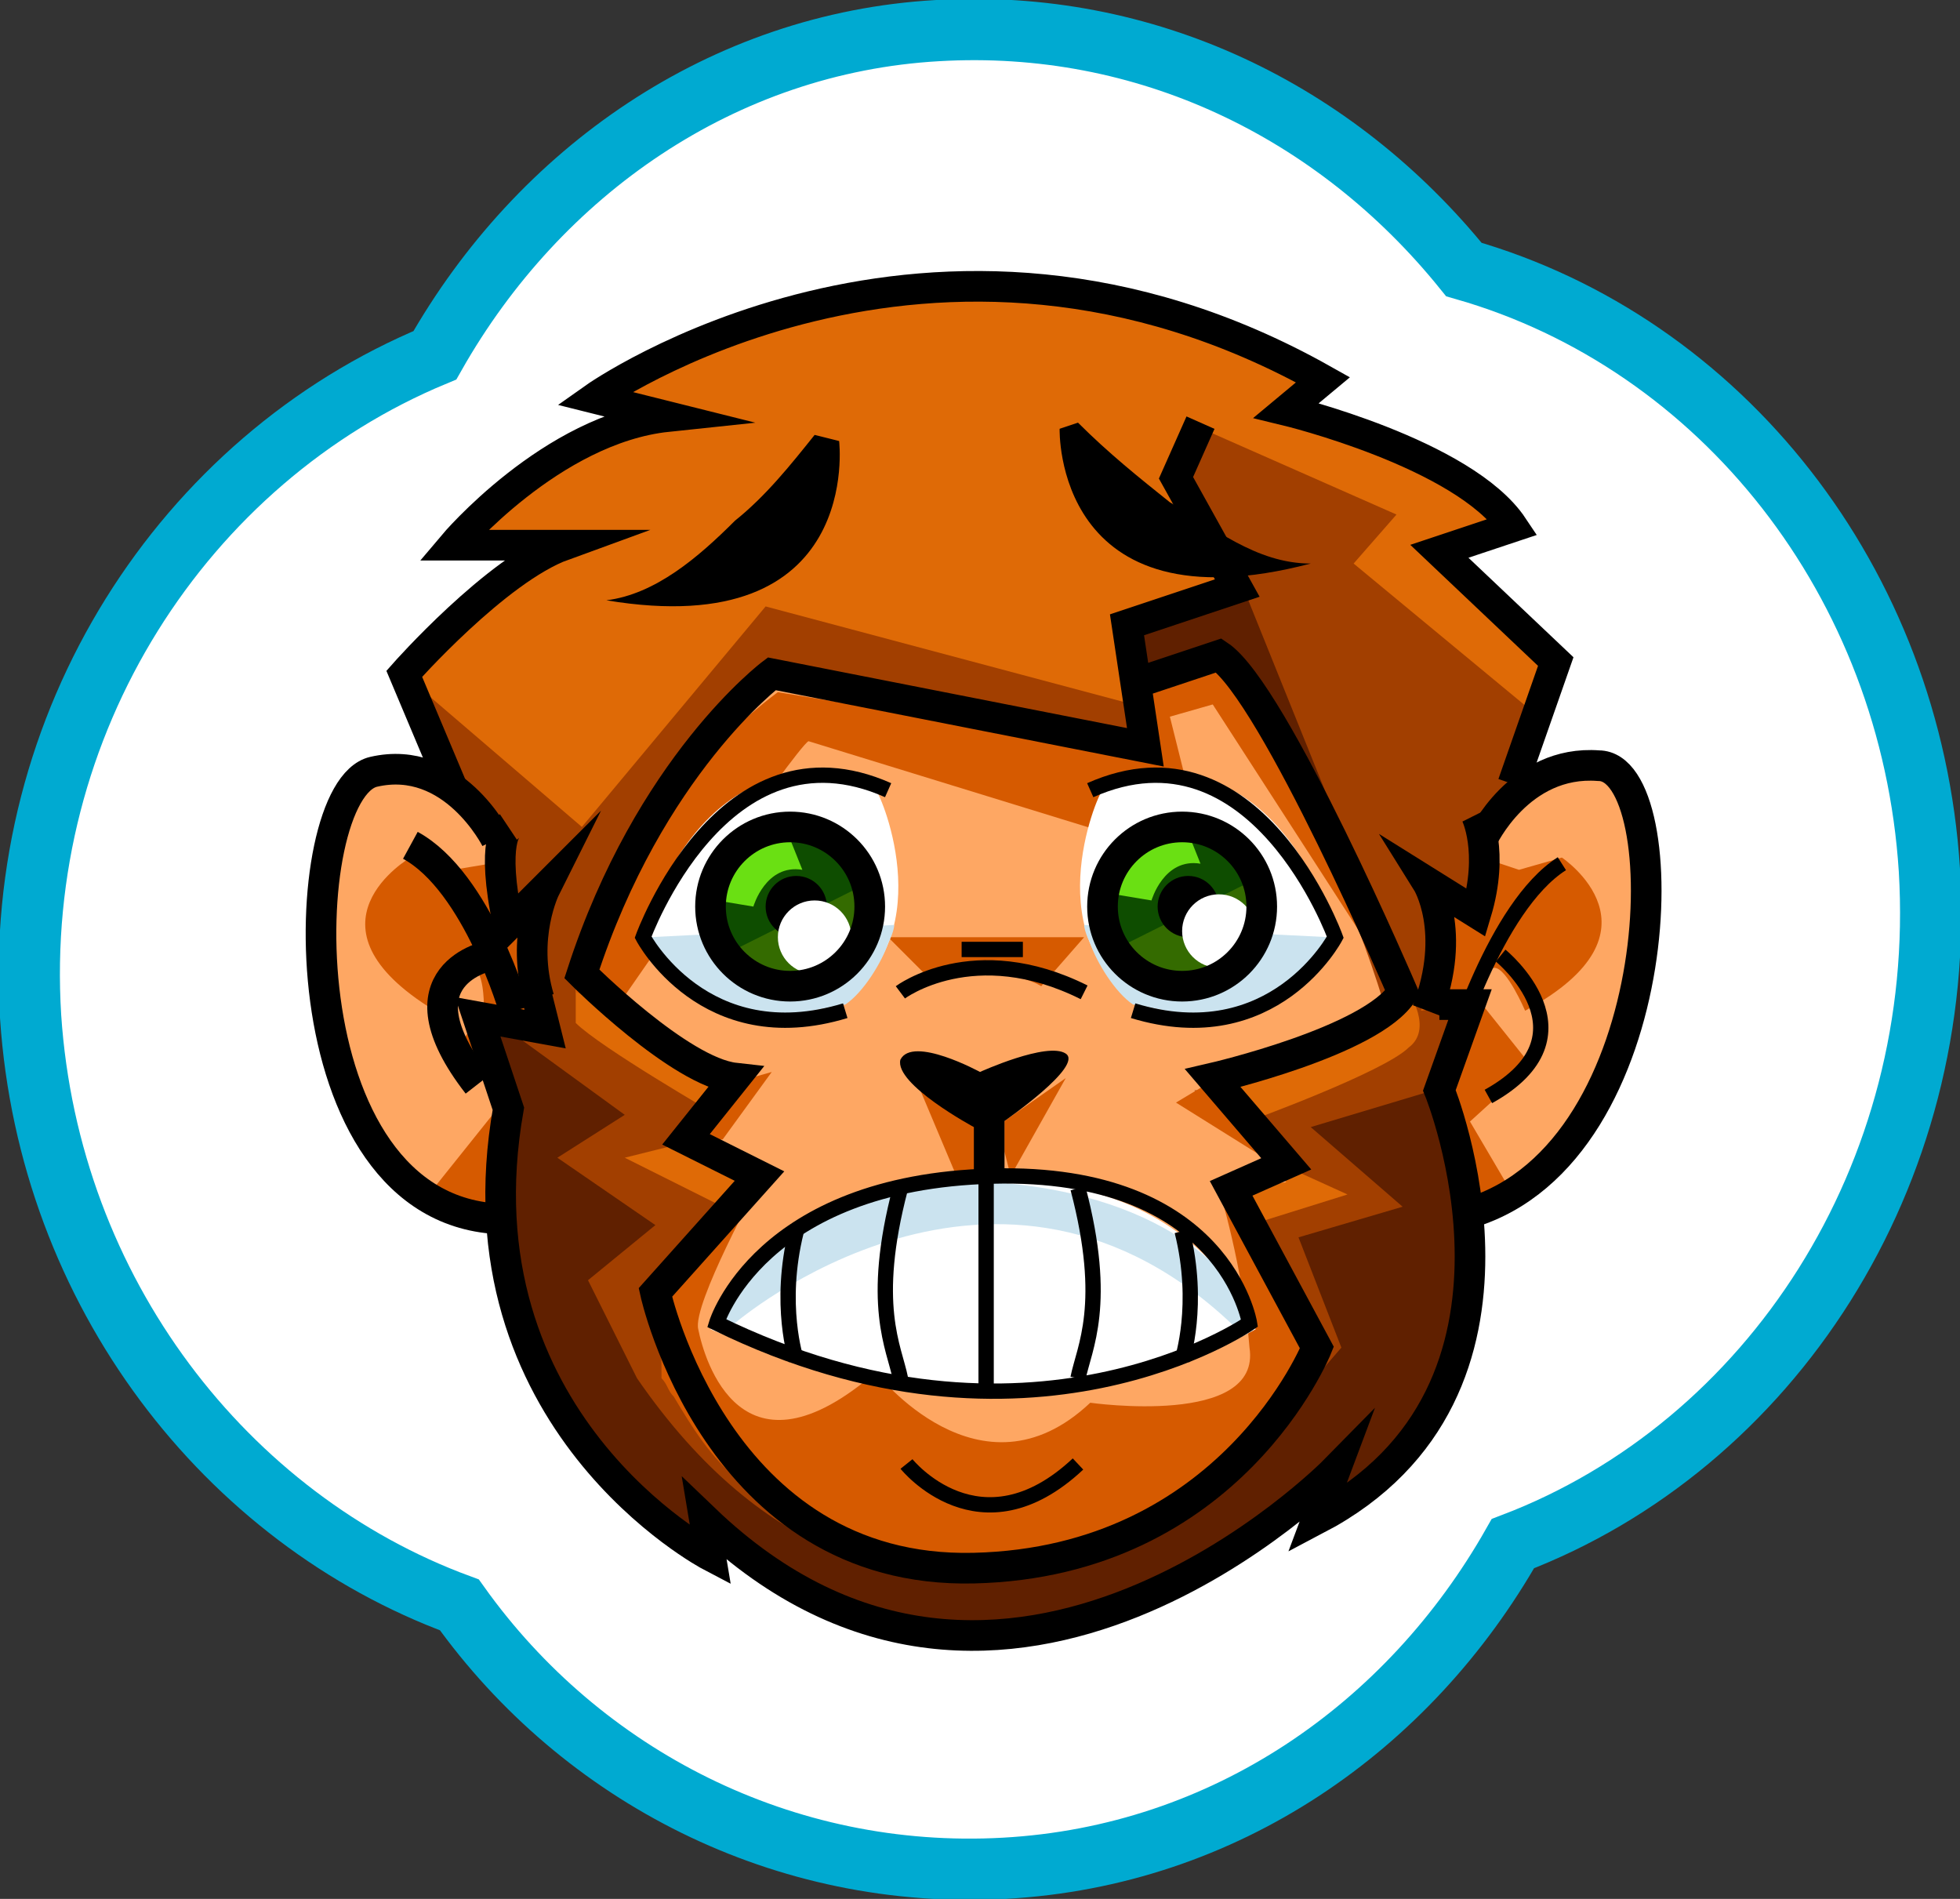<?xml version="1.0" encoding="utf-8"?>
<!-- Generator: Adobe Illustrator 28.0.0, SVG Export Plug-In . SVG Version: 6.00 Build 0)  -->
<svg version="1.1" id="Camada_1" xmlns="http://www.w3.org/2000/svg" xmlns:xlink="http://www.w3.org/1999/xlink" x="0px" y="0px"
	 viewBox="0 0 32 31" style="enable-background:new 0 0 32 31;" xml:space="preserve">
<rect x="0" y="0" width="32" height="31" fill="#333333" stroke="none"/>
<style type="text/css">
	.st0{fill:#FFFFFF;stroke:#00AAD1;stroke-miterlimit:10;}
	.st1{fill:#FEA763;}
	.st2{fill:#D65A00;}
	.st3{fill:#A23F00;}
	.st4{fill:#602000;}
	.st5{fill:#DF6A06;}
	.st6{fill:#FFFFFF;}
	.st7{fill:#CBE3EF;}
	.st8{fill:none;stroke:#000000;stroke-width:4;stroke-miterlimit:10;}
	.st9{fill:none;stroke:#000000;stroke-width:0.5;stroke-miterlimit:10;}
	.st10{fill:none;stroke:#000000;stroke-width:0.25;stroke-miterlimit:10;}
	.st11{fill:#0E4D00;}
	.st12{fill:#346B00;}
	.st13{fill:#6AE013;}
</style>
<path class="st0" d="M31.5,14.2c-0.3-4.7-3.4-8.6-7.6-9.8c-2.1-2.6-5.2-4.1-8.6-3.9c-3.5,0.2-6.5,2.3-8.2,5.3
	c-4.1,1.7-6.9,6-6.6,10.8c0.3,4.5,3.2,8.2,7,9.6c2,2.8,5.3,4.5,8.9,4.3c3.6-0.2,6.6-2.3,8.3-5.3C28.9,23.6,31.8,19.2,31.5,14.2z"/>
<g>
	<g>
		<path class="st1" d="M8.1,20c0,0-2.3-0.2-2.7-2.9c-0.2-1-0.4-2.3,0.3-4.2l0.5-0.3l0.6,0c0,0,3.1,0.7,2.9,4.3S8.1,20,8.1,20z"/>
		<path class="st1" d="M23.7,19.7c0,0,2.3,0,2.9-2.6c0.2-1,0.6-2.3,0-4.2l-0.4-0.3h-0.6c0,0-3.2,0.5-3.2,4S23.7,19.7,23.7,19.7z"/>
		<path class="st2" d="M24.2,14l0.6,0.2l0.7-0.2c0,0,1.8,1.2-0.6,2.5c0,0-0.3-0.7-0.5-0.7c-0.2,0-0.2,0.6-0.2,0.6l0.8,1l-1.1,1
			L23.5,18l0-0.2l0.6-1.3L23,16.6c0,0,0.7-1.5,0.2-2.4l0.8,0.9L24.2,14z"/>
		<polygon class="st2" points="24.7,19.5 23.7,17.8 23.4,19.8 		"/>
		<path class="st3" d="M25.6,10.9L23.4,9l1.4-0.4c0,0-2.2-1.9-3.9-1.9l0.5-0.6c0,0-5.4-3.7-11.5,0.3l1.3,0.5c0,0-1.8,0-4,2.2
			l2.3-0.1c0,0-2.3,0.9-2.9,2.1l0.6,1.6l0.7,0.8c0,0,0.2,1.4,0.2,1.5c0,0.1,0.7-0.6,0.8-0.8c-0.2,0.2-0.7,1-0.1,2.5l-1-0.1l0.4,1.3
			c0,0-0.5,2.6,0.3,3.8l-0.1,0c0.3,0.7,0.7,1.3,1.2,1.9c0.4,0.5,0.8,1,1.3,1.4c0,0,0.1,0,0.1,0.1c0,0,0.1,0,0.1,0
			c0.9,0,1.7,0.4,2.3,1c0.4,0,0.7,0.2,1,0.3c0.1,0,0.1,0,0.2,0c0.4,0,0.8,0.1,1.2,0.2c0.2,0,0.4-0.1,0.6-0.1c0.3,0,0.5,0,0.8,0
			c0,0,0.1,0,0.1,0c0.2-0.1,0.5-0.2,0.7-0.3c0.2,0,0.3-0.1,0.5-0.1c0.3-0.2,0.6-0.3,0.9-0.4c0.3-0.3,0.7-0.5,1.1-0.7
			c0.5-0.4,1.2-0.7,1.9-0.7c0.4-0.6,0.8-1.1,1.1-1.7c0.2-0.5,0.3-1,0.4-1.6c0-0.1,0.1-0.3,0.1-0.4l0-1l-0.5-1.9l0.4-1.3l-0.7,0.1
			c0,0,0.5-1.6-0.3-2.3l1.1,0.9c0,0,0.1-1.2,0.1-1.7l0.2,0.2L25,13l-0.3-0.2L25.6,10.9z"/>
		<path class="st4" d="M23.4,17.8l-2,0.6l1.5,1.3l-1.7,0.5l0.7,1.8l-1.9,2.2c0,0-5.4,4.4-9.6-1.7l-0.8-1.6l1.1-0.9l-1.6-1.1l1.1-0.7
			L8,16.6L8.4,18c0,0-1.2,4.4,3.2,7.4l0-0.5c0,0,2.1,1.7,4.4,1.7c2.3-0.1,4.3-1.4,4.3-1.4l1.2-1l-0.3,0.6c0,0,1.8-1,2.1-1.7
			c0.3-0.7,0.6-1.7,0.6-1.7S24.1,17.7,23.4,17.8z"/>
		<path class="st4" d="M20.3,9.6l2.7,6.7l-0.3,0c0,0-2.2-5.2-2.8-5.3s-1.2,0.4-1.2,0.4l-0.2-1.2L20.3,9.6z"/>
		<path class="st5" d="M9.7,6.4c6.3-3.8,12-0.3,12-0.3l-0.9,0.6c2.1-0.1,3.8,1.9,3.8,1.9L23.4,9l1.9,2l-0.3,0.6l-2.9-2.4l0.7-0.8
			l-3.4-1.5l-0.3,1l1,1.5l-1.8,0.6l0.2,1.5l-6-1.6l-3,3.6l-2.8-2.4c0,0,1.3-2,3-2.2L7.1,9.1c0,0,2.7-2.5,4-2.2L9.7,6.4"/>
		<polygon class="st5" points="20.4,20 22,19.5 20.9,19 20.1,19.4 		"/>
		<path class="st5" d="M20.4,18.3c0,0,2.2-0.8,2.6-1.2c0.4-0.3,0-0.9,0-0.9s-1.8,1.1-3,1.4L20.4,18.3z"/>
		<polygon class="st5" points="11.8,19.7 10.2,18.9 11.4,18.6 12.5,19.1 		"/>
		<path class="st5" d="M12.1,17.5C11.7,17.7,9.4,16,9.4,16l0,0.7c0.4,0.4,2.3,1.5,2.3,1.5L12.1,17.5"/>
		<path class="st1" d="M16.3,25.7c0,0-4,0.6-5.8-4.5l1.9-1.9l-1.4-0.6l1-1.1c0,0-0.3,0.3-2.7-1.6c0,0,2-4.1,3.2-5l6.2,1.3l-0.3-1.1
			l1.4-0.2c0,0,1.7,1.8,2.8,5.4c0,0-1.8,1.4-3.1,1.4l1.5,1.5L20,19.4l1.5,2.6C21.4,22,19.7,25.9,16.3,25.7z"/>
		<path class="st2" d="M11.2,18.8c0.1,0.1,0.3,0.1,0.4,0.1L11.2,18.8C11.2,18.7,11.2,18.8,11.2,18.8z"/>
		<path class="st2" d="M11.9,17.7c0,0.1-0.1,0.1-0.1,0.2c-0.2,0.2-0.4,0.4-0.6,0.6c0,0,0,0,0,0c0,0,0,0.1,0,0.2v0l0.6-0.1l0.8-1.1
			L11.9,17.7z"/>
		<path class="st2" d="M20.4,20.2c-0.1-0.2-0.1-0.4-0.1-0.6l-0.1-0.2l0.4-0.1c0.1-0.1,0.2-0.1,0.3-0.1c0-0.1,0-0.2,0.1-0.3l-1.3-1.2
			L19.2,18l1.6,1l-0.9,0.4c0,0,0.4,1.3,0.5,2.6c0.2,1.3-2.6,0.9-2.6,0.9c-1.8,1.7-3.5-0.5-3.5-0.5c-2.2,1.9-2.8-0.2-2.9-0.7
			c-0.1-0.4,1-2.4,1-2.4l-0.4-0.2c0.1,0.2,0,0.6-0.3,0.6c-0.1,0-0.3,0.4-0.4,0.5c0,0,0,0-0.1,0.1c-0.2,0.2-0.4,0.5-0.6,0.6
			c0,0.1,0,0.1,0,0.2c0,0,0,0,0,0.1c0.2,0.4,0.2,0.8,0.2,1.3c0.1,0.1,0.1,0.2,0.2,0.3c0.3,0.5,0.6,1,1.1,1.4
			c0.8,0.8,2.1,1.3,3.3,1.3c0.2,0,0.3,0,0.4,0.1c0.4,0,0.8-0.1,1.2-0.1c0.2,0,0.4,0,0.6,0c0.2-0.1,0.3-0.2,0.5-0.2
			c0.5-0.2,0.9-0.4,1.4-0.7c0.5-0.3,0.9-0.7,1.2-1.1c0.3-0.4,0.5-0.9,0.7-1.4C21.1,21.4,20.8,20.8,20.4,20.2z"/>
		<path class="st2" d="M8,14.1l-0.6,0.1L6.7,14c0,0-1.9,1.1,0.4,2.5c0,0,0.3-0.7,0.6-0.7c0.2,0,0.2,0.6,0.2,0.6l-0.4,0.7l0.7,0.8
			l0.2,0.3l0-0.2L8,16.6L9,16.8c0,0-0.6-1.5,0-2.4l-0.8,0.8L8,14.1z"/>
		<polygon class="st2" points="7,19.5 8.2,18 8.3,19.9 		"/>
		<path class="st2" d="M10.1,16.4c0,0,2.9-4.2,3.1-4.3l6.5,2l-0.6-2.4l0.7-0.2l3.1,4.8c0,0-2.5-5.3-2.9-5.5l-1.3,0.4l0.1,1.1l-6.1-1
			c0,0-2.8,2-3.3,4.9L10.1,16.4z"/>
		<polygon class="st2" points="17.4,17.6 16.5,19.2 16.4,18.8 16.4,18.3 		"/>
		<polygon class="st2" points="16,18.3 16,19.3 15.7,19.4 14.9,17.5 		"/>
		<path class="st2" d="M15.2,16l-0.7-0.7h3.2L17,16.1C17,16.1,16.4,15.7,15.2,16z"/>
		<path class="st6" d="M13.6,16.4c0,0-2.2,0.9-3.1-1.2c0,0,1-3.5,3.8-2.3C14.4,13,15.4,15.4,13.6,16.4z"/>
		<path class="st7" d="M10.6,15.3l4-0.2c0,0,0,0.1-0.1,0.3c-0.1,0.3-0.4,0.8-0.7,1C13.5,16.4,11.4,17.2,10.6,15.3z"/>
		<path class="st6" d="M18.7,16.4c0,0,2.2,0.9,3.1-1.2c0,0-1-3.5-3.8-2.3C17.9,13,16.9,15.4,18.7,16.4z"/>
		<path class="st7" d="M21.7,15.3l-4-0.2c0,0,0,0.1,0.1,0.3c0.1,0.3,0.4,0.8,0.7,1C18.8,16.4,20.9,17.2,21.7,15.3z"/>
		<path class="st8" d="M8.1,22"/>
		<path class="st8" d="M4.6,15.8"/>
		<path class="st9" d="M19.6,6.9l-0.4,0.9l1,1.8l-1.8,0.6l0.3,2L12.6,11c0,0-2,1.5-3.1,4.9c0,0,1.6,1.6,2.5,1.7l-0.8,1l1.2,0.6
			l-1.7,1.9c0,0,1,4.6,5.2,4.5s5.6-3.6,5.6-3.6l-1.4-2.6l0.9-0.4l-1.2-1.4c0,0,2.6-0.6,3.1-1.4c0,0-2.1-4.9-3-5.5l-1.2,0.4"/>
		<path class="st9" d="M7.4,12.9l-0.8-1.9c0,0,1.5-1.7,2.6-2.1H7.4c0,0,1.6-1.9,3.5-2.1L9.7,6.5c0,0,5.5-3.9,11.9-0.3L21,6.7
			c0,0,2.9,0.7,3.7,1.9l-1.2,0.4l1.9,1.8l-0.7,2"/>
		<path class="st9" d="M24.1,13.3c0,0,0.3,0.6,0,1.6l-0.8-0.5c0,0,0.5,0.8,0,2.1"/>
		<path class="st9" d="M8.3,13.5c0,0-0.3,0.2,0,1.6l0.6-0.6c0,0-0.4,0.8-0.1,1.8"/>
		<path class="st9" d="M23.5,16.4H24l-0.5,1.4c0,0,2,4.9-2,7l0.3-0.8c0,0-5.4,5.5-10.3,0.8l0.1,0.6c0,0-4.2-2.2-3.3-7.3l-0.5-1.5
			l1.1,0.2L8.7,16"/>
		<path class="st9" d="M8.1,13.7c0,0-0.7-1.4-2-1.1c-1.3,0.3-1.5,7.2,2.1,7.3"/>
		<path class="st9" d="M8.4,16.5c0,0-0.6-2.1-1.7-2.7"/>
		<path class="st9" d="M8,15.6c0,0-1.6,0.3-0.2,2.1"/>
		<path class="st9" d="M24.2,13.7c0,0,0.6-1.3,1.9-1.2c1.3,0,1.2,6.3-2.1,7.3"/>
		<path class="st10" d="M23.7,17.2c0,0,0.7-2.4,1.8-3.1"/>
		<path class="st10" d="M24.5,15.6c0,0,1.6,1.3-0.2,2.3"/>
		<path class="st10" d="M14.5,12.9c-2.7-1.2-4,2.4-4,2.4s1,1.9,3.3,1.2"/>
		<path class="st10" d="M14.7,16.2c0,0,1.2-0.9,3,0"/>
		<line class="st10" x1="15.7" y1="15.5" x2="16.7" y2="15.5"/>
		<path class="st10" d="M14.8,23.9c0,0,1.2,1.5,2.8,0"/>
		<path class="st10" d="M17.8,12.9c2.7-1.2,4,2.4,4,2.4s-1,1.9-3.3,1.2"/>
		<ellipse class="st11" cx="19.3" cy="14.8" rx="1.3" ry="1.3"/>
		<ellipse class="st11" cx="12.9" cy="14.8" rx="1.3" ry="1.3"/>
		<path class="st12" d="M18.4,15.4l2.2-1.1c0,0,0.4,0.8-0.2,1.3C19.8,16,19.4,16.5,18.4,15.4z"/>
		<ellipse cx="19.4" cy="14.8" rx="0.5" ry="0.5"/>
		<path class="st13" d="M18.2,14.6l0.6,0.1c0,0,0.2-0.7,0.8-0.6l-0.2-0.5C19.5,13.5,18.3,13.4,18.2,14.6z"/>
		<ellipse class="st6" cx="19.9" cy="15.2" rx="0.6" ry="0.6"/>
		<path class="st12" d="M11.8,15.6l2.2-1.1c0,0,0.4,0.8-0.2,1.3C13.2,16.1,12.9,16.6,11.8,15.6z"/>
		<ellipse cx="13" cy="14.8" rx="0.5" ry="0.5"/>
		<path class="st13" d="M11.7,14.7l0.6,0.1c0,0,0.2-0.7,0.8-0.6l-0.2-0.5C12.9,13.6,11.8,13.5,11.7,14.7z"/>
		<ellipse class="st6" cx="13.3" cy="15.3" rx="0.6" ry="0.6"/>
		<ellipse class="st9" cx="12.9" cy="14.8" rx="1.3" ry="1.3"/>
		<ellipse class="st9" cx="19.3" cy="14.8" rx="1.3" ry="1.3"/>
		<path class="st6" d="M11.6,21.7c0,0,5,2.2,8.9,0c0,0-0.9-2.5-4.2-2.4C13.1,19.4,12,20.9,11.6,21.7z"/>
		<path class="st7" d="M20.2,21.7c-3.9-3.8-8.2-0.1-8.2-0.1l-0.4,0c0,0,1.6-2.5,4.6-2.3c3,0.2,4.1,1.7,4.2,2.2
			C20.5,21.9,20.2,21.7,20.2,21.7"/>
		<path class="st10" d="M13,22.2c0,0-0.3-0.9,0-2.1"/>
		<path class="st10" d="M14.7,22.5c-0.1-0.5-0.5-1.2,0-3.1"/>
		<line class="st10" x1="16.1" y1="22.6" x2="16.1" y2="19.3"/>
		<path class="st10" d="M19.3,22.2c0,0,0.3-0.9,0-2.1"/>
		<path class="st10" d="M17.6,22.5c0.1-0.5,0.5-1.2,0-3.1"/>
		<path class="st10" d="M11.7,21.6c0,0,0.7-2.3,4.5-2.4s4.2,2.4,4.2,2.4S16.8,24.1,11.7,21.6z"/>
		<path d="M15.9,19.3v-0.9c0,0-1.3-0.7-1.2-1.1c0.2-0.4,1.3,0.2,1.3,0.2s1.1-0.5,1.4-0.3c0.3,0.2-1,1.1-1,1.1l0,0.8L15.9,19.3z"/>
		<path d="M12,8.5c0.5-0.4,0.9-0.9,1.3-1.4l0.4,0.1c0,0,0.4,3.3-3.8,2.6C10.7,9.7,11.4,9.1,12,8.5z"/>
		<path d="M19.1,8.2c-0.5-0.4-1-0.8-1.5-1.3L17.3,7c0,0-0.1,3.3,4.1,2.2C20.5,9.2,19.8,8.6,19.1,8.2z"/>
	</g>
</g>
</svg>
